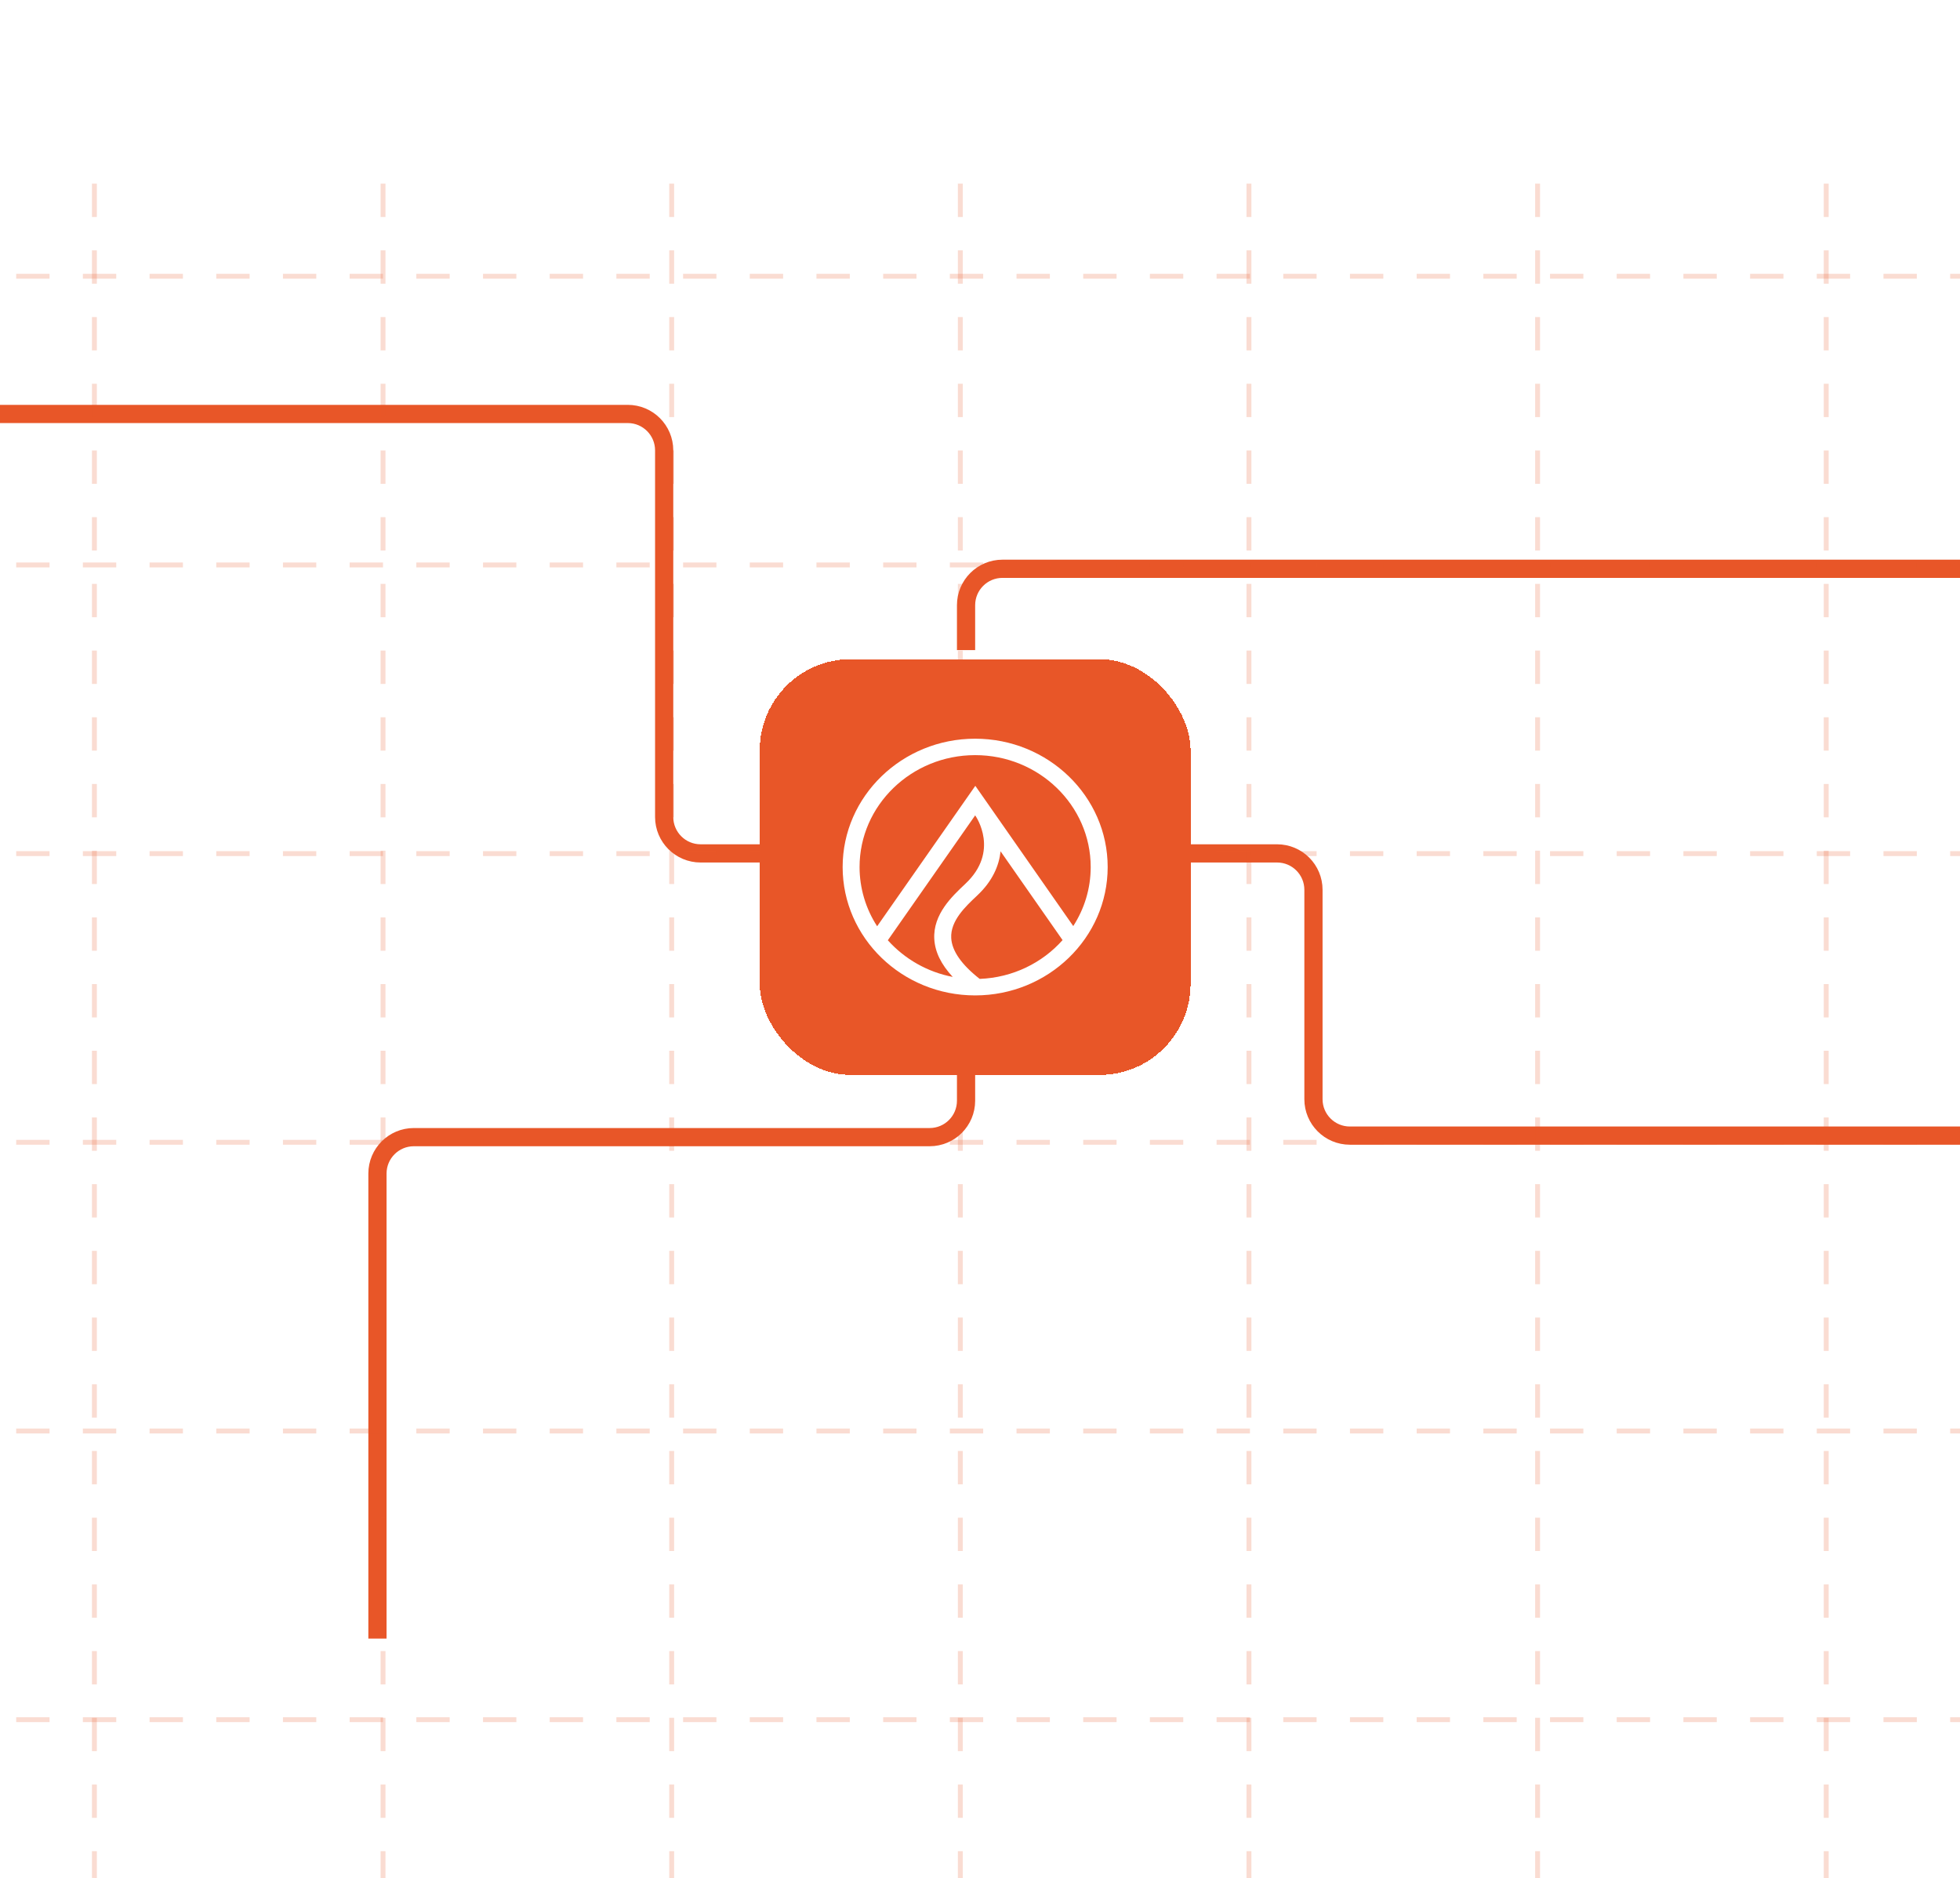 <svg xmlns="http://www.w3.org/2000/svg" fill="none" viewBox="0 0 405 388" height="388" width="405">
<g clip-path="url(#clip0_119_5992)">
<path stroke-width="3.762" stroke="#E85628" d="M199.619 215.181L199.619 227.406C199.619 231.561 196.251 234.93 192.096 234.93L85.517 234.93C81.362 234.93 77.994 238.298 77.994 242.453L77.994 338.521"></path>
<path stroke-width="3.762" stroke="#E85628" d="M199.619 134.307L199.619 125.032C199.619 120.877 202.987 117.509 207.142 117.509L473.477 117.508C477.632 117.508 481 114.14 481 109.985L481 87.912"></path>
<path stroke-width="3.762" stroke="#E85628" d="M450 234.615L278.927 234.615C274.772 234.615 271.403 231.247 271.403 227.092L271.403 183.833C271.403 179.678 268.035 176.31 263.88 176.31L236.608 176.31"></path>
<path stroke-width="3.762" stroke="#E85628" d="M156.987 176.309L144.762 176.309C140.607 176.309 137.239 172.94 137.239 168.785L137.239 93.045C137.239 88.89 133.87 85.522 129.715 85.522L-62.5 85.522"></path>
<line stroke-dasharray="6.89 6.89" stroke-width="1.011" stroke-opacity="0.21" stroke="#E85628" y2="57.071" x2="465.533" y1="57.071" x1="-79.333"></line>
<line stroke-dasharray="6.89 6.89" stroke-width="1.011" stroke-opacity="0.21" stroke="#E85628" y2="116.713" x2="465.533" y1="116.713" x1="-79.333"></line>
<line stroke-dasharray="6.89 6.89" stroke-width="1.011" stroke-opacity="0.21" stroke="#E85628" y2="176.354" x2="465.533" y1="176.354" x1="-79.333"></line>
<line stroke-dasharray="6.89 6.89" stroke-width="1.011" stroke-opacity="0.21" stroke="#E85628" y2="235.997" x2="465.533" y1="235.997" x1="-79.333"></line>
<line stroke-dasharray="6.89 6.89" stroke-width="1.011" stroke-opacity="0.21" stroke="#E85628" y2="295.639" x2="465.533" y1="295.639" x1="-79.333"></line>
<line stroke-dasharray="6.89 6.89" stroke-width="1.011" stroke-opacity="0.21" stroke="#E85628" y2="355.282" x2="465.533" y1="355.282" x1="-79.333"></line>
<line stroke-dasharray="6.89 6.89" stroke-width="1.011" stroke-opacity="0.21" stroke="#E85628" y2="489.945" x2="377.358" y1="37.945" x1="377.358"></line>
<line stroke-dasharray="6.89 6.89" stroke-width="1.011" stroke-opacity="0.21" stroke="#E85628" y2="489.945" x2="317.716" y1="37.945" x1="317.716"></line>
<line stroke-dasharray="6.89 6.89" stroke-width="1.011" stroke-opacity="0.21" stroke="#E85628" y2="489.945" x2="258.074" y1="37.945" x1="258.074"></line>
<line stroke-dasharray="6.89 6.89" stroke-width="1.011" stroke-opacity="0.21" stroke="#E85628" y2="489.945" x2="198.432" y1="37.945" x1="198.432"></line>
<line stroke-dasharray="6.89 6.89" stroke-width="1.011" stroke-opacity="0.21" stroke="#E85628" y2="489.945" x2="138.79" y1="37.945" x1="138.79"></line>
<line stroke-dasharray="6.89 6.89" stroke-width="1.011" stroke-opacity="0.21" stroke="#E85628" y2="489.945" x2="79.148" y1="37.945" x1="79.148"></line>
<line stroke-dasharray="6.89 6.89" stroke-width="1.011" stroke-opacity="0.21" stroke="#E85628" y2="489.945" x2="19.505" y1="37.945" x1="19.505"></line>
<g filter="url(#filter0_d_119_5992)">
<rect shape-rendering="crispEdges" fill="#E85628" rx="18.808" height="85.89" width="89.025" y="133.678" x="156.987"></rect>
<path fill="white" d="M174.117 176.623C174.117 191.24 186.396 203.141 201.499 203.141C216.601 203.141 228.882 191.24 228.882 176.623C228.882 162.006 216.592 150.105 201.497 150.105C186.406 150.105 174.117 161.998 174.117 176.623ZM225.374 176.623C225.374 181.095 224.053 185.274 221.768 188.816L201.533 159.842L181.246 188.857C178.879 185.215 177.618 180.966 177.614 176.623C177.614 163.874 188.326 153.501 201.491 153.501C214.664 153.49 225.374 163.874 225.374 176.623ZM202.436 199.729C198.677 196.783 196.696 193.942 196.554 191.29C196.359 187.723 199.521 184.761 201.83 182.59L201.931 182.491C205.099 179.521 206.439 176.32 206.751 173.374L219.562 191.715C215.382 196.416 209.28 199.467 202.436 199.729ZM183.454 191.747L201.508 165.938C201.516 165.946 201.516 165.961 201.524 165.979C201.742 166.289 206.573 173.422 199.493 180.066L199.392 180.164C196.763 182.636 192.778 186.366 193.054 191.476C193.197 194.137 194.453 196.723 196.865 199.319C191.687 198.327 186.977 195.669 183.454 191.747Z"></path>
</g>
</g>
<defs>
<filter color-interpolation-filters="sRGB" filterUnits="userSpaceOnUse" height="116.861" width="119.995" y="120.7" x="141.502" id="filter0_d_119_5992">
<feFlood result="BackgroundImageFix" flood-opacity="0"></feFlood>
<feColorMatrix result="hardAlpha" values="0 0 0 0 0 0 0 0 0 0 0 0 0 0 0 0 0 0 127 0" type="matrix" in="SourceAlpha"></feColorMatrix>
<feOffset dy="2.508"></feOffset>
<feGaussianBlur stdDeviation="7.743"></feGaussianBlur>
<feComposite operator="out" in2="hardAlpha"></feComposite>
<feColorMatrix values="0 0 0 0 0 0 0 0 0 0 0 0 0 0 0 0 0 0 0.04 0" type="matrix"></feColorMatrix>
<feBlend result="effect1_dropShadow_119_5992" in2="BackgroundImageFix" mode="normal"></feBlend>
<feBlend result="shape" in2="effect1_dropShadow_119_5992" in="SourceGraphic" mode="normal"></feBlend>
</filter>
<clipPath id="clip0_119_5992">
<rect fill="white" rx="20" height="388" width="405"></rect>
</clipPath>
</defs>
</svg>
